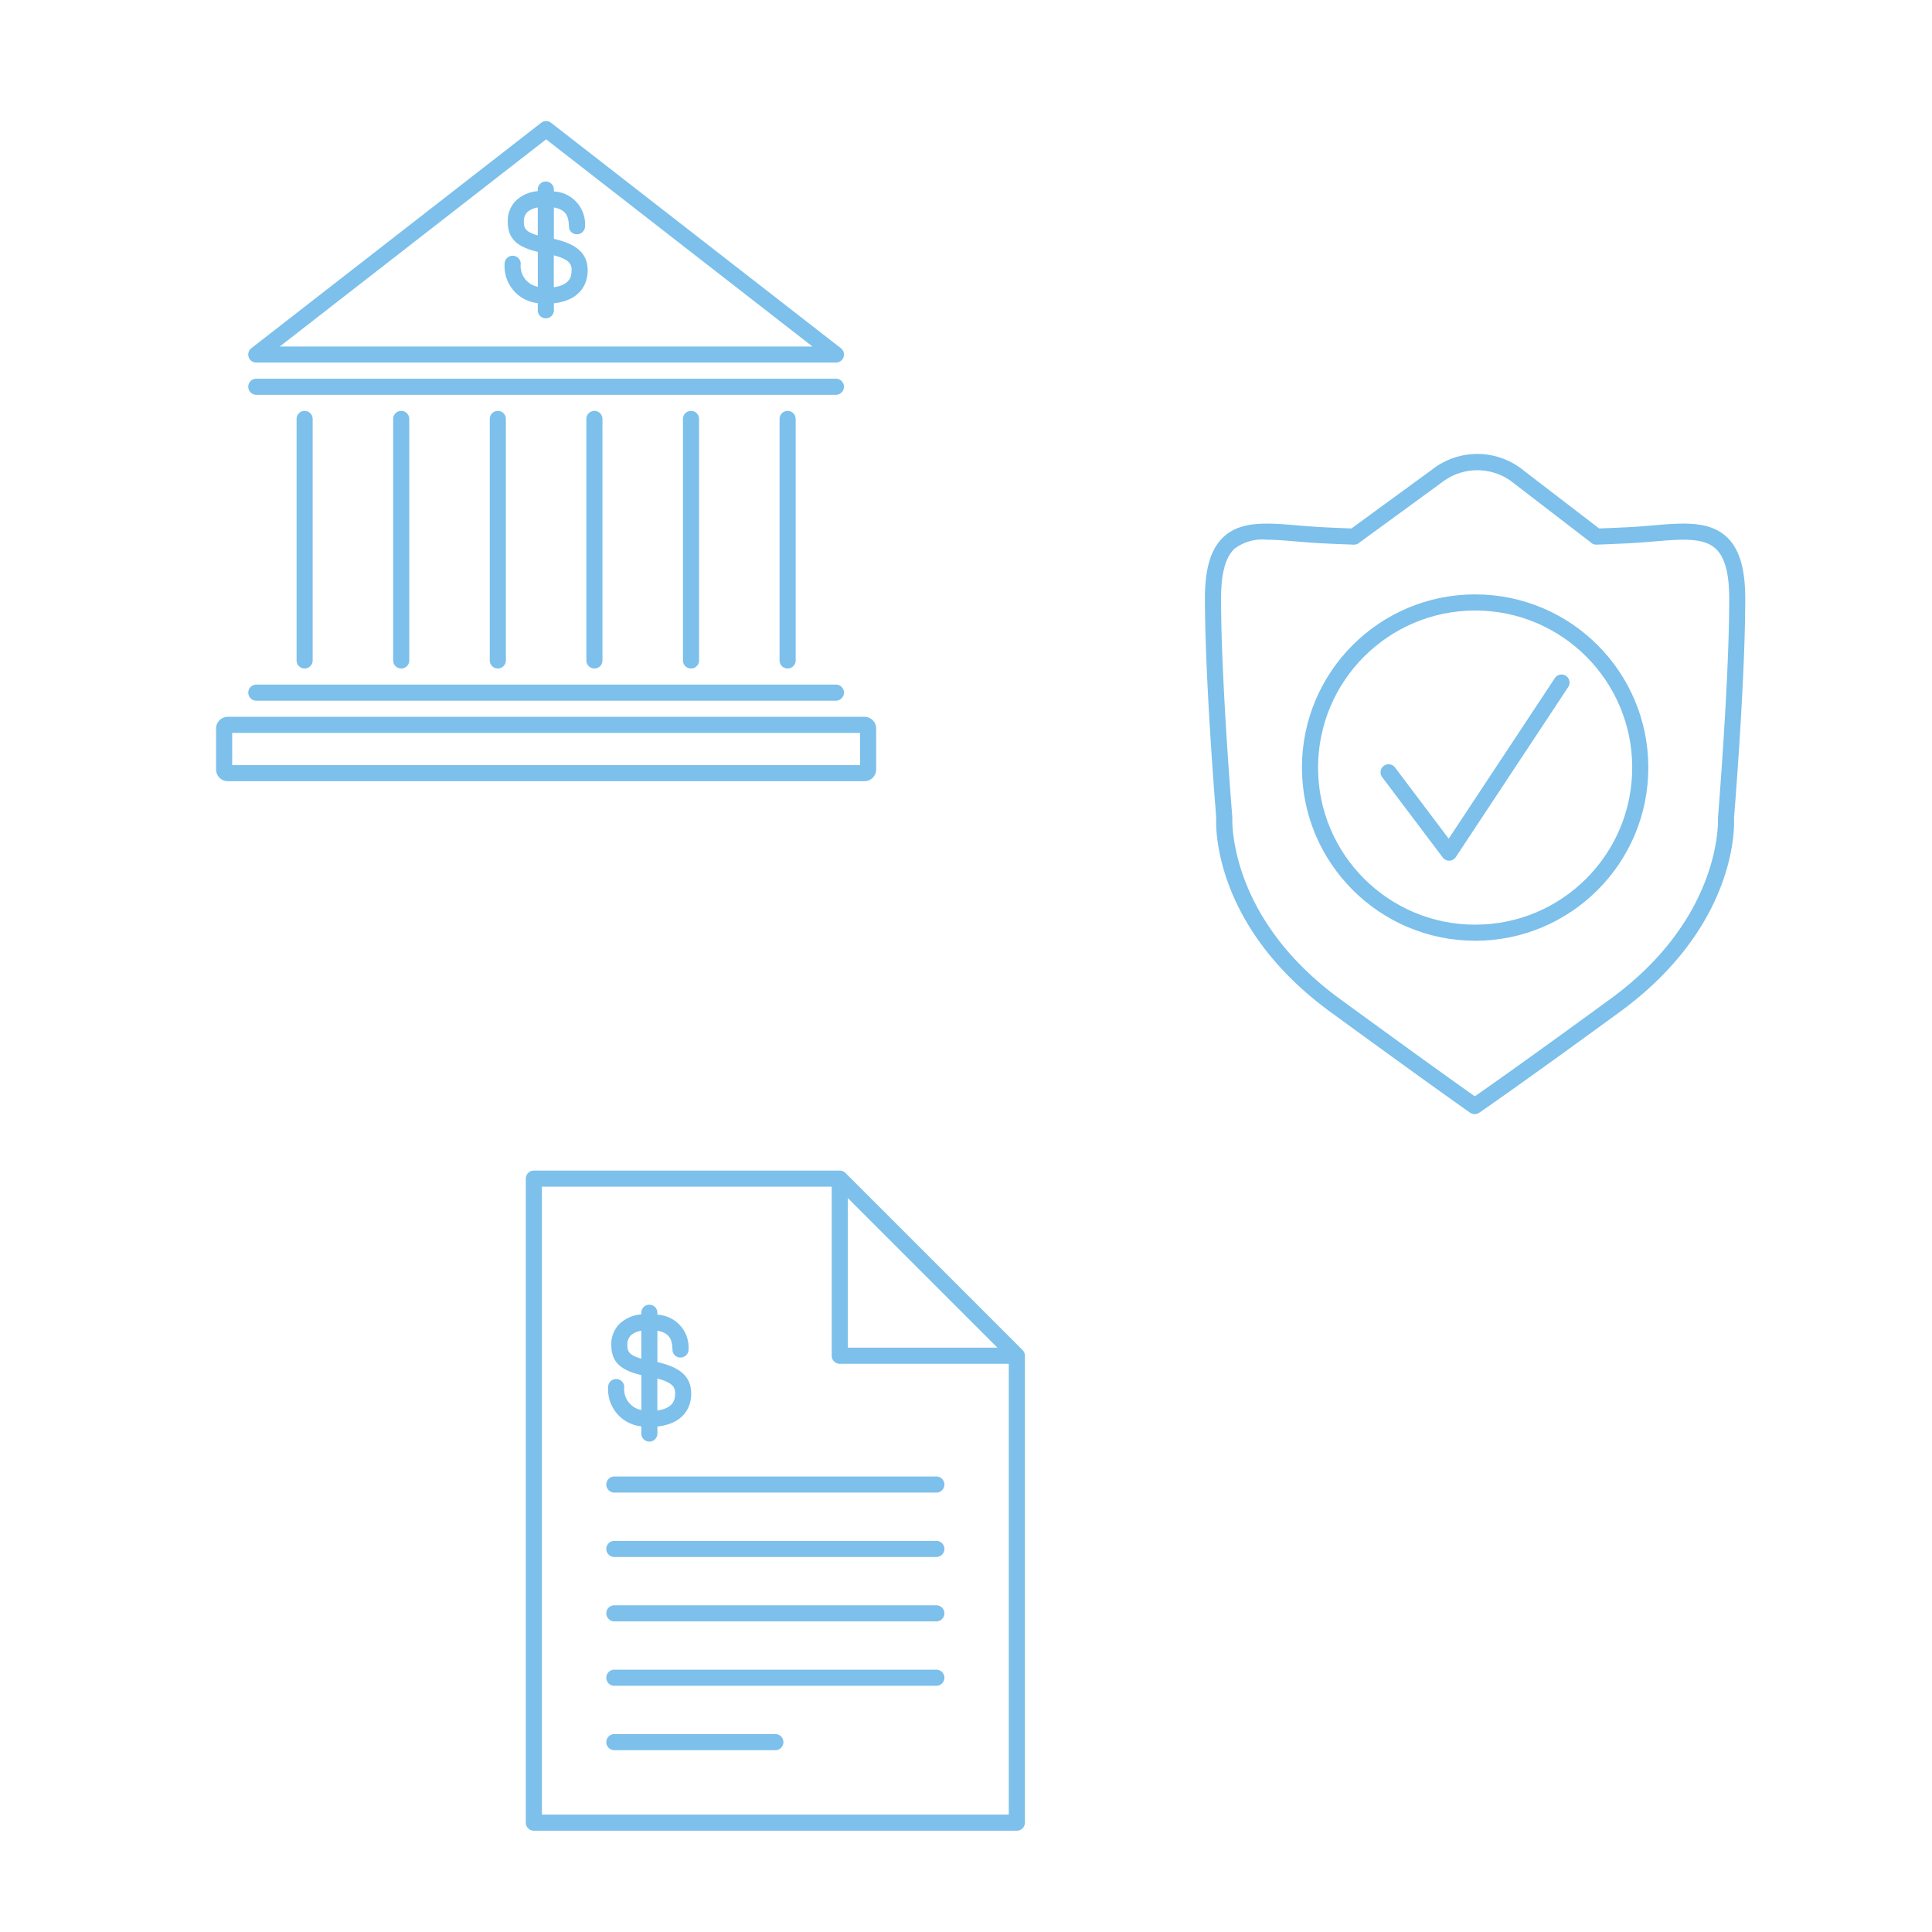 <svg viewBox="0 0 600 600" id="Layer_1" xmlns="http://www.w3.org/2000/svg"><defs><style>.cls-1{fill:#7cc0eb}</style></defs><g id="other-financial-building-us"><path class="cls-1" d="M268.452 222.608h-197.7a3.659 3.659 0 0 0-3.65 3.65v12.695a3.66 3.66 0 0 0 3.65 3.655h197.7a3.66 3.66 0 0 0 3.65-3.655v-12.695a3.659 3.659 0 0 0-3.65-3.65Zm-1.35 15h-195v-10h195v10ZM79.602 122.608h180a2.5 2.5 0 1 0 0-5h-180a2.5 2.5 0 1 0 0 5ZM79.602 217.608h180a2.5 2.5 0 1 0 0-5h-180a2.5 2.5 0 1 0 0 5ZM79.602 112.608h180a2.5 2.5 0 0 0 1.535-4.475l-90-70a2.5 2.5 0 0 0-3.07 0l-90 70a2.5 2.5 0 0 0 1.535 4.475Zm90-69.335 82.715 64.335H86.887l82.715-64.335ZM92.102 130.108v75a2.5 2.5 0 1 0 5 0v-75a2.5 2.5 0 1 0-5 0ZM122.102 130.108v75a2.5 2.5 0 1 0 5 0v-75a2.5 2.5 0 1 0-5 0ZM152.102 130.108v75a2.5 2.5 0 1 0 5 0v-75a2.5 2.5 0 1 0-5 0ZM182.102 130.108v75a2.5 2.5 0 1 0 5 0v-75a2.5 2.5 0 1 0-5 0ZM212.102 130.108v75a2.5 2.5 0 1 0 5 0v-75a2.5 2.5 0 1 0-5 0ZM242.102 130.108v75a2.5 2.5 0 1 0 5 0v-75a2.5 2.5 0 1 0-5 0Z"></path><path class="cls-1" d="M182.477 84.793c.345-5.67-2.845-8.9-10.465-10.61v-9.745c4.365.77 4.55 3.475 4.685 5.925v.035a2.4 2.4 0 0 0 2.63 2.345 2.5 2.5 0 0 0 2.361-2.631l-.001-.024c.249-5.604-4.078-10.355-9.68-10.63v-.6a2.5 2.5 0 1 0-5 0v.5a11.104 11.104 0 0 0-6.82 3 8.902 8.902 0 0 0-2.5 6.435c.06 4.5 1.77 7.67 9.335 9.415v10.85a6.576 6.576 0 0 1-5.31-7.13 2.5 2.5 0 1 0-5 0c-.399 6.174 4.147 11.563 10.3 12.21v2.23a2.5 2.5 0 1 0 5 0v-2.19c8.835-.955 10.305-6.745 10.465-9.385Zm-19.8-16.085a3.924 3.924 0 0 1 1.085-2.83 6.004 6.004 0 0 1 3.25-1.435v8.66c-4.235-1.155-4.315-2.605-4.335-4.395Zm14.81 15.775c-.065 1.06-.26 4-5.5 4.72v-9.915c5.715 1.46 5.615 3.43 5.5 5.195Z"></path></g><g id="security-shield-checkmark"><g id="aec8434f-4dc2-4e63-a3df-c7bb8cd458a3"><path class="cls-1" d="M413.186 314.278c31.095 22.7 43.26 31.205 43.375 31.285a2.5 2.5 0 0 0 2.845 0c.12-.085 12.535-8.59 43.64-31.3 37.235-27.18 35.55-59.115 35.455-60.09.035-.42 3.5-42.53 3.5-68.31 0-9.425-1.855-15.5-5.83-19.175-5.45-5-13.62-4.325-23.08-3.5-2.39.205-4.88.415-7.445.54-3.03.145-6.03.285-9.03.385l-23.33-17.915a22.73 22.73 0 0 0-28.46-.42l-25.125 18.34a719.42 719.42 0 0 1-9.14-.4c-2.565-.125-5.055-.335-7.445-.54-9.47-.8-17.635-1.5-23.08 3.525-3.975 3.66-5.83 9.75-5.83 19.175 0 25.78 3.5 67.89 3.5 67.94-.09 1.345-1.755 33.28 35.48 60.46Zm-29.765-143.89a14.34 14.34 0 0 1 10.03-2.775c2.755 0 5.86.265 9.245.55 2.44.205 5 .42 7.615.55 3.37.17 6.727.313 10.07.43a2.387 2.387 0 0 0 1.57-.475l25.825-18.85a17.94 17.94 0 0 1 22.465.345l23.745 18.245a2.437 2.437 0 0 0 1.865.735c3.333-.12 6.69-.263 10.07-.43 2.625-.13 5.175-.345 7.615-.55 8.635-.725 15.44-1.3 19.275 2.225 2.84 2.605 4.215 7.67 4.215 15.5 0 25.575-3.47 67.5-3.5 68.265 0 .305 1.5 30.625-33.42 56.095-25.165 18.375-38.055 27.42-42.09 30.225-4-2.82-16.735-11.87-41.87-30.225-34.905-25.48-33.45-55.8-33.435-56.475-.035-.42-3.5-42.32-3.5-67.895-.005-7.82 1.37-12.865 4.21-15.49Z"></path><path class="cls-1" d="M448.056 266.293c.472.63 1.213 1 2 1h.06a2.5 2.5 0 0 0 2-1.12l34.915-52.82a2.5 2.5 0 0 0-2.69-3.8 2.464 2.464 0 0 0-1.56 1.18l-32.875 49.73-16.665-22.115a2.5 2.5 0 0 0-4 3l18.815 24.945Z"></path><path class="cls-1" d="M458.116 292.163c29.705 0 53.785-24.08 53.785-53.785s-24.08-53.785-53.785-53.785-53.785 24.08-53.785 53.785v.005c.033 29.69 24.095 53.75 53.785 53.78Zm0-102.565c26.943 0 48.785 21.842 48.785 48.785s-21.842 48.785-48.785 48.785-48.785-21.842-48.785-48.785c.03-26.931 21.854-48.755 48.785-48.785Z"></path></g></g><g id="other-doc-text"><path class="cls-1" d="m317.558 419.267-55-55a2.5 2.5 0 0 0-1.765-.73h-95a2.5 2.5 0 0 0-2.5 2.5v200a2.5 2.5 0 0 0 2.5 2.5h150a2.5 2.5 0 0 0 2.5-2.5v-145a2.54 2.54 0 0 0-.195-.965 2.453 2.453 0 0 0-.54-.805Zm-54.265-47.2 46.465 46.465h-46.465v-46.465Zm-95 191.465v-195h90v52.5a2.5 2.5 0 0 0 2.5 2.5h52.5v140h-145Z"></path><path class="cls-1" d="M290.793 458.537h-100a2.5 2.5 0 1 0 0 5h100a2.5 2.5 0 1 0 0-5ZM290.793 478.537h-100a2.5 2.5 0 1 0 0 5h100a2.5 2.5 0 1 0 0-5ZM290.793 498.537h-100a2.5 2.5 0 1 0 0 5h100a2.5 2.5 0 1 0 0-5ZM290.793 518.537h-100a2.5 2.5 0 1 0 0 5h100a2.5 2.5 0 1 0 0-5ZM240.793 538.537h-50a2.5 2.5 0 1 0 0 5h50a2.5 2.5 0 1 0 0-5Z"></path></g><path class="cls-1" d="M214.63 433.627c.345-5.67-2.845-8.9-10.465-10.61v-9.745c4.365.77 4.55 3.475 4.685 5.925v.035a2.4 2.4 0 0 0 2.63 2.345 2.5 2.5 0 0 0 2.361-2.631l-.001-.024c.249-5.604-4.078-10.355-9.68-10.63v-.6a2.5 2.5 0 1 0-5 0v.5a11.104 11.104 0 0 0-6.82 3 8.902 8.902 0 0 0-2.5 6.435c.06 4.5 1.77 7.67 9.335 9.415v10.85a6.576 6.576 0 0 1-5.31-7.13 2.5 2.5 0 1 0-5 0c-.399 6.174 4.147 11.563 10.3 12.21v2.23a2.5 2.5 0 1 0 5 0v-2.19c8.835-.955 10.305-6.745 10.465-9.385Zm-19.8-16.085a3.924 3.924 0 0 1 1.085-2.83 6.004 6.004 0 0 1 3.25-1.435v8.66c-4.235-1.155-4.315-2.605-4.335-4.395Zm14.81 15.775c-.065 1.06-.26 4-5.5 4.72v-9.915c5.715 1.46 5.615 3.43 5.5 5.195Z"></path></svg>